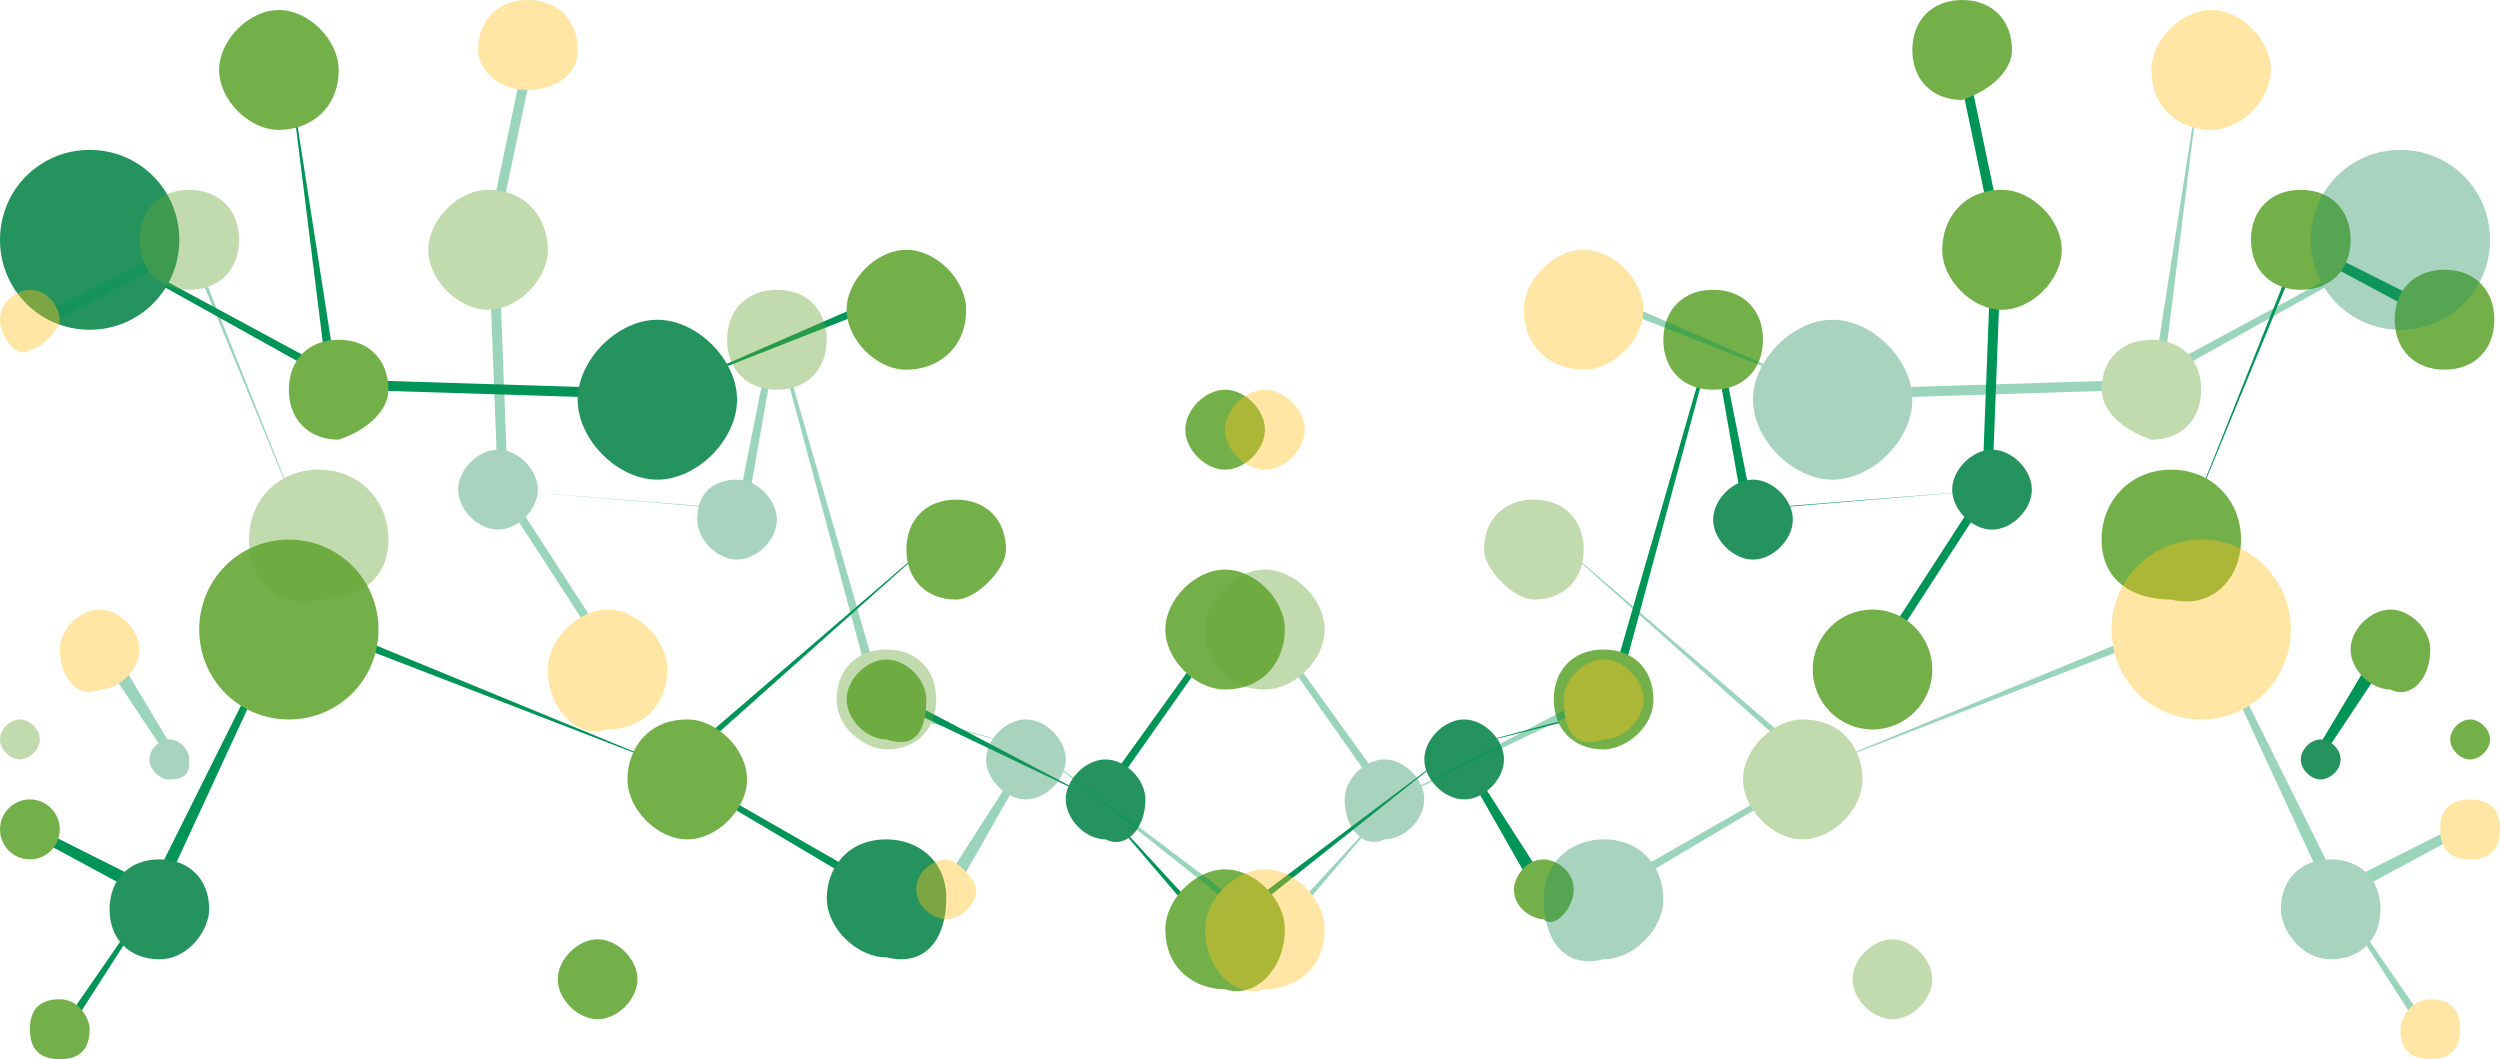 <?xml version="1.0" encoding="UTF-8"?> <svg xmlns="http://www.w3.org/2000/svg" width="380" height="161" viewBox="0 0 380 161" fill="none"><g clip-path="url(#clip0_374_3170)"><path d="M3.027 124.547V126.066L22.709 136.698L9.083 156.443H10.597L24.223 135.179L3.027 124.547Z" fill="#009456"></path><path d="M43.904 92.651L22.709 135.179L24.223 136.698L43.904 94.17L102.948 116.953L90.837 148.849L102.948 116.953L43.904 92.651Z" fill="#009456"></path><path d="M143.824 80.5L101.434 116.953L134.74 136.698V135.179L166.533 121.509L184.701 142.774L221.035 113.915L233.147 135.179L234.661 133.66L221.035 112.396V113.915L184.701 141.255L166.533 121.509L134.74 135.179L102.948 116.953L143.824 80.5Z" fill="#009456"></path><path d="M260.398 47.085V50.123L243.744 107.84L221.035 113.915L245.258 107.84L260.398 51.642L264.94 77.462L302.788 74.425L331.553 82.019L360.318 98.727L375.457 110.877L360.318 98.727L331.553 82.019L302.788 74.425L266.453 77.462L260.398 47.085Z" fill="#009456"></path><path d="M360.318 100.245L351.234 115.434H352.748L361.832 101.764L360.318 100.245Z" fill="#009456"></path><path d="M349.722 36.453L331.555 82.019L349.722 37.972L372.431 50.123L373.945 48.604L349.722 36.453Z" fill="#009456"></path><path d="M186.214 63.792V94.17L166.533 121.509L134.74 104.802V106.321L166.533 121.509H168.047L186.214 95.689V63.792Z" fill="#009456"></path><path d="M13.625 36.453H12.111L52.988 59.236L101.434 60.755V59.236L136.255 45.566V44.047L101.434 59.236L52.988 57.717L13.625 36.453Z" fill="#009456"></path><path d="M43.904 10.632L49.96 59.236H51.474L43.904 10.632Z" fill="#009456"></path><path d="M298.247 6.075H296.733L302.789 34.934L301.275 74.424L281.594 104.802H283.108L302.789 74.424L304.303 34.934L298.247 6.075Z" fill="#009456"></path><path d="M13.625 156.443C13.625 154.925 12.111 151.887 9.083 151.887C6.055 151.887 4.541 153.406 4.541 156.443C4.541 159.481 6.055 161 9.083 161C12.111 161 13.625 159.481 13.625 156.443Z" fill="#74B04A"></path><path d="M4.542 130.623C7.05 130.623 9.084 128.583 9.084 126.066C9.084 123.55 7.05 121.51 4.542 121.51C2.033 121.51 0 123.55 0 126.066C0 128.583 2.033 130.623 4.542 130.623Z" fill="#74B04A"></path><path d="M31.794 138.217C31.794 133.66 28.766 130.623 24.224 130.623C19.682 130.623 16.654 133.66 16.654 138.217C16.654 142.773 19.682 145.811 24.224 145.811C28.766 145.811 31.794 141.255 31.794 138.217Z" fill="#25935E"></path><path d="M57.53 95.689C57.53 88.094 51.474 82.019 43.905 82.019C36.335 82.019 30.279 88.094 30.279 95.689C30.279 103.283 36.335 109.358 43.905 109.358C51.474 109.358 57.53 103.283 57.53 95.689Z" fill="#74B04A"></path><path d="M27.251 36.453C27.251 28.858 21.195 22.783 13.626 22.783C6.056 22.783 0 28.858 0 36.453C0 44.047 6.056 50.123 13.626 50.123C21.195 50.123 27.251 44.047 27.251 36.453Z" fill="#25935E"></path><path d="M59.044 59.236C59.044 54.679 56.016 51.642 51.474 51.642C46.932 51.642 43.904 54.679 43.904 59.236C43.904 63.792 46.932 66.83 51.474 66.83C56.016 65.311 59.044 62.274 59.044 59.236Z" fill="#74B04A"></path><path d="M51.474 10.632C51.474 6.075 46.932 1.519 42.39 1.519C37.849 1.519 33.307 6.075 33.307 10.632C33.307 15.189 37.849 19.745 42.39 19.745C46.932 19.745 51.474 16.707 51.474 10.632Z" fill="#74B04A"></path><path d="M251.315 106.321C251.315 101.764 248.287 98.726 243.746 98.726C239.204 98.726 236.176 101.764 236.176 106.321C236.176 110.877 239.204 113.915 243.746 113.915C246.773 113.915 251.315 110.877 251.315 106.321Z" fill="#74B04A"></path><path d="M267.968 51.642C267.968 47.085 264.94 44.047 260.398 44.047C255.856 44.047 252.828 47.085 252.828 51.642C252.828 56.198 255.856 59.236 260.398 59.236C264.94 59.236 267.968 56.198 267.968 51.642Z" fill="#74B04A"></path><path d="M272.51 78.981C272.51 75.944 269.482 72.906 266.454 72.906C263.426 72.906 260.398 75.944 260.398 78.981C260.398 82.019 263.426 85.057 266.454 85.057C269.482 85.057 272.51 82.019 272.51 78.981Z" fill="#25935E"></path><path d="M284.621 110.877C289.638 110.877 293.704 106.797 293.704 101.764C293.704 96.731 289.638 92.651 284.621 92.651C279.604 92.651 275.537 96.731 275.537 101.764C275.537 106.797 279.604 110.877 284.621 110.877Z" fill="#74B04A"></path><path d="M308.844 74.425C308.844 71.387 305.816 68.349 302.788 68.349C299.76 68.349 296.732 71.387 296.732 74.425C296.732 77.462 299.76 80.5 302.788 80.5C305.816 80.5 308.844 77.462 308.844 74.425Z" fill="#25935E"></path><path d="M313.386 37.972C313.386 33.415 308.844 28.858 304.302 28.858C298.247 28.858 295.219 33.415 295.219 37.972C295.219 42.528 299.761 47.085 304.302 47.085C308.844 47.085 313.386 42.528 313.386 37.972Z" fill="#74B04A"></path><path d="M305.817 7.594C305.817 3.038 302.789 0 298.247 0C293.706 0 290.678 3.038 290.678 7.594C290.678 12.151 293.706 15.189 298.247 15.189C302.789 13.67 305.817 10.632 305.817 7.594Z" fill="#74B04A"></path><path d="M357.292 36.453C357.292 31.896 354.264 28.858 349.722 28.858C345.18 28.858 342.152 31.896 342.152 36.453C342.152 41.009 345.18 44.047 349.722 44.047C354.264 44.047 357.292 41.009 357.292 36.453Z" fill="#74B04A"></path><path d="M379.139 48.594C379.139 44.038 376.112 41 371.57 41C367.028 41 364 44.038 364 48.594C364 53.151 367.028 56.189 371.57 56.189C376.112 56.189 379.139 53.151 379.139 48.594Z" fill="#74B04A"></path><path d="M340.637 82.019C340.637 75.943 336.095 71.387 330.039 71.387C323.983 71.387 319.441 75.943 319.441 82.019C319.441 88.094 323.983 91.132 330.039 91.132C336.095 92.651 340.637 88.094 340.637 82.019Z" fill="#74B04A"></path><path d="M369.403 98.726C369.403 95.689 366.375 92.651 363.347 92.651C360.319 92.651 357.291 95.689 357.291 98.726C357.291 101.764 360.319 104.802 363.347 104.802C366.375 106.321 369.403 103.283 369.403 98.726Z" fill="#74B04A"></path><path d="M355.776 115.434C355.776 113.915 354.263 112.396 352.749 112.396C351.235 112.396 349.721 113.915 349.721 115.434C349.721 116.953 351.235 118.472 352.749 118.472C354.263 118.472 355.776 116.953 355.776 115.434Z" fill="#25935E"></path><path d="M378.485 112.396C378.485 110.877 376.972 109.358 375.458 109.358C373.944 109.358 372.43 110.877 372.43 112.396C372.43 113.915 373.944 115.434 375.458 115.434C376.972 115.434 378.485 113.915 378.485 112.396Z" fill="#74B04A"></path><path d="M146.853 47.085C146.853 42.528 142.311 37.972 137.769 37.972C133.227 37.972 128.686 42.528 128.686 47.085C128.686 51.642 133.227 56.198 137.769 56.198C142.311 56.198 146.853 53.16 146.853 47.085Z" fill="#74B04A"></path><path d="M152.909 83.538C152.909 78.981 149.881 75.943 145.339 75.943C140.797 75.943 137.77 78.981 137.77 83.538C137.77 88.094 140.797 91.132 145.339 91.132C148.367 91.132 152.909 86.575 152.909 83.538Z" fill="#74B04A"></path><path d="M140.797 106.321C140.797 103.283 137.769 100.245 134.741 100.245C131.713 100.245 128.686 103.283 128.686 106.321C128.686 109.359 131.713 112.396 134.741 112.396C139.283 113.915 140.797 110.877 140.797 106.321Z" fill="#74B04A"></path><path d="M192.272 65.311C192.272 62.274 189.244 59.236 186.216 59.236C183.188 59.236 180.16 62.274 180.16 65.311C180.16 68.349 183.188 71.387 186.216 71.387C189.244 71.387 192.272 68.349 192.272 65.311Z" fill="#74B04A"></path><path d="M239.203 135.179C239.203 132.141 236.175 130.623 234.661 130.623C231.633 130.623 230.119 133.66 230.119 135.179C230.119 138.217 233.147 139.736 234.661 139.736C236.175 141.255 239.203 138.217 239.203 135.179Z" fill="#74B04A"></path><path d="M228.606 115.434C228.606 112.396 225.578 109.358 222.55 109.358C219.522 109.358 216.494 112.396 216.494 115.434C216.494 118.472 219.522 121.509 222.55 121.509C225.578 121.509 228.606 118.472 228.606 115.434Z" fill="#25935E"></path><path d="M174.104 121.51C174.104 118.472 171.076 115.434 168.048 115.434C165.02 115.434 161.992 118.472 161.992 121.51C161.992 124.547 165.02 127.585 168.048 127.585C171.076 129.104 174.104 126.066 174.104 121.51Z" fill="#25935E"></path><path d="M96.893 148.849C96.893 145.811 93.865 142.774 90.837 142.774C87.809 142.774 84.781 145.811 84.781 148.849C84.781 151.887 87.809 154.924 90.837 154.924C93.865 154.924 96.893 151.887 96.893 148.849Z" fill="#74B04A"></path><path d="M143.837 136.552C143.837 130.573 139.295 127.583 134.754 127.583C128.698 127.583 125.67 132.068 125.67 136.552C125.67 141.036 130.212 145.52 134.754 145.52C140.809 147.015 143.837 142.531 143.837 136.552Z" fill="#25935E"></path><path d="M113.546 118.472C113.546 113.915 109.004 109.358 104.463 109.358C98.407 109.358 95.379 113.915 95.379 118.472C95.379 123.028 99.921 127.585 104.463 127.585C109.004 127.585 113.546 123.028 113.546 118.472Z" fill="#74B04A"></path><path d="M195.298 141.255C195.298 136.698 190.756 132.142 186.215 132.142C181.673 132.142 177.131 136.698 177.131 141.255C177.131 147.33 181.673 150.368 186.215 150.368C190.756 151.887 195.298 147.33 195.298 141.255Z" fill="#74B04A"></path><path d="M195.298 95.689C195.298 91.132 190.756 86.575 186.215 86.575C181.673 86.575 177.131 91.132 177.131 95.689C177.131 100.245 181.673 104.802 186.215 104.802C192.27 104.802 195.298 100.245 195.298 95.689Z" fill="#74B04A"></path><path d="M112.032 60.755C112.032 54.679 105.976 48.604 99.92 48.604C93.864 48.604 87.809 54.679 87.809 60.755C87.809 66.83 93.864 72.906 99.92 72.906C105.976 72.906 112.032 66.83 112.032 60.755Z" fill="#25935E"></path><g opacity="0.4"><path d="M375.459 124.547V126.066L355.778 136.698L369.403 156.443H367.889L354.264 135.179L375.459 124.547Z" fill="#009456"></path><path d="M334.581 92.651L355.776 135.179L354.262 136.698L334.581 94.17L275.537 116.953L287.649 148.849L275.537 116.953L334.581 92.651Z" fill="#009456"></path><path d="M234.661 80.5L277.051 116.953L243.745 136.698V135.179L211.952 121.509L193.784 142.774L157.45 113.915L145.338 135.179L143.824 133.66L157.45 112.396V113.915L193.784 141.255L211.952 121.509L243.745 135.179L275.537 116.953L234.661 80.5Z" fill="#009456"></path><path d="M118.087 47.085V50.123L134.74 107.84L157.45 113.915L133.227 107.84L118.087 51.642L113.545 77.462L75.697 74.425L46.932 82.019L18.167 98.727L3.027 110.877L18.167 98.727L46.932 82.019L75.697 74.425L112.031 77.462L118.087 47.085Z" fill="#009456"></path><path d="M18.168 100.245L27.252 115.434H25.738L16.654 101.764L18.168 100.245Z" fill="#009456"></path><path d="M28.764 36.453L46.931 82.019L28.764 37.972L6.055 50.123L4.541 48.604L28.764 36.453Z" fill="#009456"></path><path d="M192.271 63.792V94.17L211.953 121.509L243.746 104.802V106.321L211.953 121.509H210.439L192.271 95.689V63.792Z" fill="#009456"></path><path d="M364.86 36.453H366.374L325.497 59.236L277.051 60.755V59.236L242.23 45.566V44.047L277.051 59.236L325.497 57.717L364.86 36.453Z" fill="#009456"></path><path d="M334.581 10.632L328.526 59.236H327.012L334.581 10.632Z" fill="#009456"></path><path d="M80.239 6.075H81.753L75.698 34.934L77.212 74.424L96.893 104.802H95.379L75.698 74.424L74.184 34.934L80.239 6.075Z" fill="#009456"></path><path d="M364.861 156.443C364.861 154.925 366.375 151.887 369.403 151.887C372.431 151.887 373.945 153.406 373.945 156.443C373.945 159.481 372.431 161 369.403 161C366.375 161 364.861 159.481 364.861 156.443Z" fill="#FFC11E"></path><path d="M370.916 126.066C370.916 123.028 372.43 121.51 375.458 121.51C378.486 121.51 380 123.028 380 126.066C380 129.104 378.486 130.623 375.458 130.623C372.43 130.623 370.916 129.104 370.916 126.066Z" fill="#FFC11E"></path><path d="M346.693 138.217C346.693 133.66 349.721 130.623 354.263 130.623C358.805 130.623 361.833 133.66 361.833 138.217C361.833 142.773 358.805 145.811 354.263 145.811C349.721 145.811 346.693 141.255 346.693 138.217Z" fill="#25935E"></path><path d="M320.957 95.689C320.957 88.094 327.013 82.019 334.583 82.019C342.152 82.019 348.208 88.094 348.208 95.689C348.208 103.283 342.152 109.358 334.583 109.358C327.013 109.358 320.957 103.283 320.957 95.689Z" fill="#FFC11E"></path><path d="M351.234 36.453C351.234 28.858 357.29 22.783 364.86 22.783C372.43 22.783 378.485 28.858 378.485 36.453C378.485 44.047 372.43 50.123 364.86 50.123C357.29 50.123 351.234 44.047 351.234 36.453Z" fill="#25935E"></path><path d="M319.441 59.236C319.441 54.679 322.469 51.642 327.011 51.642C331.553 51.642 334.581 54.679 334.581 59.236C334.581 63.792 331.553 66.83 327.011 66.83C322.469 65.311 319.441 62.274 319.441 59.236Z" fill="#64A537"></path><path d="M327.012 10.632C327.012 6.075 331.554 1.519 336.095 1.519C340.637 1.519 345.179 6.075 345.179 10.632C345.179 15.189 340.637 19.745 336.095 19.745C331.554 19.745 327.012 16.707 327.012 10.632Z" fill="#FFC11E"></path><path d="M127.172 106.321C127.172 101.764 130.2 98.726 134.742 98.726C139.283 98.726 142.311 101.764 142.311 106.321C142.311 110.877 139.283 113.915 134.742 113.915C131.714 113.915 127.172 110.877 127.172 106.321Z" fill="#64A537"></path><path d="M110.518 51.642C110.518 47.085 113.545 44.047 118.087 44.047C122.629 44.047 125.657 47.085 125.657 51.642C125.657 56.198 122.629 59.236 118.087 59.236C113.545 59.236 110.518 56.198 110.518 51.642Z" fill="#64A537"></path><path d="M105.977 78.981C105.977 74.425 109.004 72.906 112.032 72.906C115.06 72.906 118.088 75.944 118.088 78.981C118.088 82.019 115.06 85.057 112.032 85.057C109.004 85.057 105.977 82.019 105.977 78.981Z" fill="#25935E"></path><path d="M83.268 101.764C83.268 97.207 87.809 92.651 92.351 92.651C96.893 92.651 101.435 97.207 101.435 101.764C101.435 107.84 96.893 110.877 92.351 110.877C87.809 112.396 83.268 107.84 83.268 101.764Z" fill="#FFC11E"></path><path d="M69.641 74.425C69.641 71.387 72.668 68.349 75.696 68.349C78.724 68.349 81.752 71.387 81.752 74.425C81.752 77.462 78.724 80.5 75.696 80.5C72.668 80.5 69.641 77.462 69.641 74.425Z" fill="#25935E"></path><path d="M65.1 37.972C65.1 33.415 69.641 28.858 74.183 28.858C80.239 28.858 83.267 33.415 83.267 37.972C83.267 42.528 78.725 47.085 74.183 47.085C69.641 47.085 65.1 42.528 65.1 37.972Z" fill="#64A537"></path><path d="M72.67 7.594C72.67 3.038 75.698 0 80.24 0C84.781 0 87.809 3.038 87.809 7.594C87.809 12.151 83.267 13.67 80.24 13.67C75.698 13.67 72.67 10.632 72.67 7.594Z" fill="#FFC11E"></path><path d="M21.195 36.453C21.195 31.896 24.223 28.858 28.765 28.858C33.307 28.858 36.335 31.896 36.335 36.453C36.335 41.009 33.307 44.047 28.765 44.047C24.223 44.047 21.195 41.009 21.195 36.453Z" fill="#64A537"></path><path d="M0 48.604C0 45.566 3.028 44.047 4.542 44.047C7.57 44.047 9.084 47.085 9.084 48.604C9.084 50.123 6.056 53.16 4.542 53.16C3.028 54.679 0 51.641 0 48.604Z" fill="#FFC11E"></path><path d="M37.848 82.019C37.848 75.943 42.389 71.387 48.445 71.387C54.501 71.387 59.043 75.943 59.043 82.019C59.043 88.094 54.501 91.132 48.445 91.132C42.389 92.651 37.848 88.094 37.848 82.019Z" fill="#64A537"></path><path d="M9.084 98.726C9.084 95.689 12.112 92.651 15.14 92.651C18.168 92.651 21.195 95.689 21.195 98.726C21.195 101.764 18.168 104.802 15.14 104.802C12.112 106.321 9.084 103.283 9.084 98.726Z" fill="#FFC11E"></path><path d="M22.709 115.434C22.709 113.915 24.223 112.396 25.737 112.396C27.251 112.396 28.765 113.915 28.765 115.434C28.765 116.953 28.765 118.472 25.737 118.472C24.223 118.472 22.709 116.953 22.709 115.434Z" fill="#25935E"></path><path d="M0 112.396C0 110.877 1.514 109.358 3.028 109.358C4.542 109.358 6.056 110.877 6.056 112.396C6.056 113.915 4.542 115.434 3.028 115.434C1.514 115.434 0 113.915 0 112.396Z" fill="#64A537"></path><path d="M231.633 47.085C231.633 42.528 236.175 37.972 240.716 37.972C245.258 37.972 249.8 42.528 249.8 47.085C249.8 51.642 245.258 56.198 240.716 56.198C236.175 56.198 231.633 53.16 231.633 47.085Z" fill="#FFC11E"></path><path d="M225.578 83.538C225.578 78.981 228.606 75.943 233.148 75.943C237.69 75.943 240.718 78.981 240.718 83.538C240.718 88.094 237.69 91.132 233.148 91.132C230.12 91.132 225.578 86.575 225.578 83.538Z" fill="#64A537"></path><path d="M237.689 106.321C237.689 103.283 240.717 100.245 243.745 100.245C246.773 100.245 249.801 103.283 249.801 106.321C249.801 109.359 246.773 112.396 243.745 112.396C239.203 113.915 237.689 110.877 237.689 106.321Z" fill="#FFC11E"></path><path d="M186.215 65.311C186.215 62.274 189.243 59.236 192.271 59.236C195.299 59.236 198.326 62.274 198.326 65.311C198.326 68.349 195.299 71.387 192.271 71.387C189.243 71.387 186.215 68.349 186.215 65.311Z" fill="#FFC11E"></path><path d="M139.283 135.179C139.283 132.141 142.311 130.623 143.825 130.623C145.339 130.623 148.367 133.66 148.367 135.179C148.367 138.217 145.339 139.736 143.825 139.736C142.311 139.736 139.283 138.217 139.283 135.179Z" fill="#FFC11E"></path><path d="M149.881 115.434C149.881 112.396 152.909 109.358 155.937 109.358C158.965 109.358 161.992 112.396 161.992 115.434C161.992 118.472 158.965 121.509 155.937 121.509C152.909 121.509 149.881 118.472 149.881 115.434Z" fill="#25935E"></path><path d="M204.383 121.51C204.383 118.472 207.411 115.434 210.439 115.434C213.466 115.434 216.494 118.472 216.494 121.51C216.494 124.547 213.466 127.585 210.439 127.585C207.411 129.104 204.383 126.066 204.383 121.51Z" fill="#25935E"></path><path d="M281.594 148.849C281.594 145.811 284.622 142.774 287.65 142.774C290.677 142.774 293.705 145.811 293.705 148.849C293.705 151.887 290.677 154.924 287.65 154.924C284.622 154.924 281.594 151.887 281.594 148.849Z" fill="#64A537"></path><path d="M234.662 136.698C234.662 130.623 239.204 127.585 243.746 127.585C249.802 127.585 252.829 132.142 252.829 136.698C252.829 141.255 248.288 145.811 243.746 145.811C237.69 147.33 234.662 142.774 234.662 136.698Z" fill="#25935E"></path><path d="M264.939 118.472C264.939 113.915 269.481 109.358 274.023 109.358C280.079 109.358 283.107 113.915 283.107 118.472C283.107 123.028 278.565 127.585 274.023 127.585C269.481 127.585 264.939 123.028 264.939 118.472Z" fill="#64A537"></path><path d="M183.188 141.255C183.188 136.698 187.729 132.142 192.271 132.142C196.813 132.142 201.355 136.698 201.355 141.255C201.355 147.33 196.813 150.368 192.271 150.368C187.729 151.887 183.188 147.33 183.188 141.255Z" fill="#FFC11E"></path><path d="M183.188 95.689C183.188 91.132 187.729 86.575 192.271 86.575C196.813 86.575 201.355 91.132 201.355 95.689C201.355 100.245 196.813 104.802 192.271 104.802C186.215 104.802 183.188 100.245 183.188 95.689Z" fill="#64A537"></path><path d="M266.455 60.755C266.455 54.679 272.511 48.604 278.567 48.604C284.622 48.604 290.678 54.679 290.678 60.755C290.678 66.83 284.622 72.906 278.567 72.906C272.511 72.906 266.455 66.83 266.455 60.755Z" fill="#25935E"></path></g></g><defs><clipPath id="clip0_374_3170"><rect width="380" height="161" fill="white"></rect></clipPath></defs></svg> 